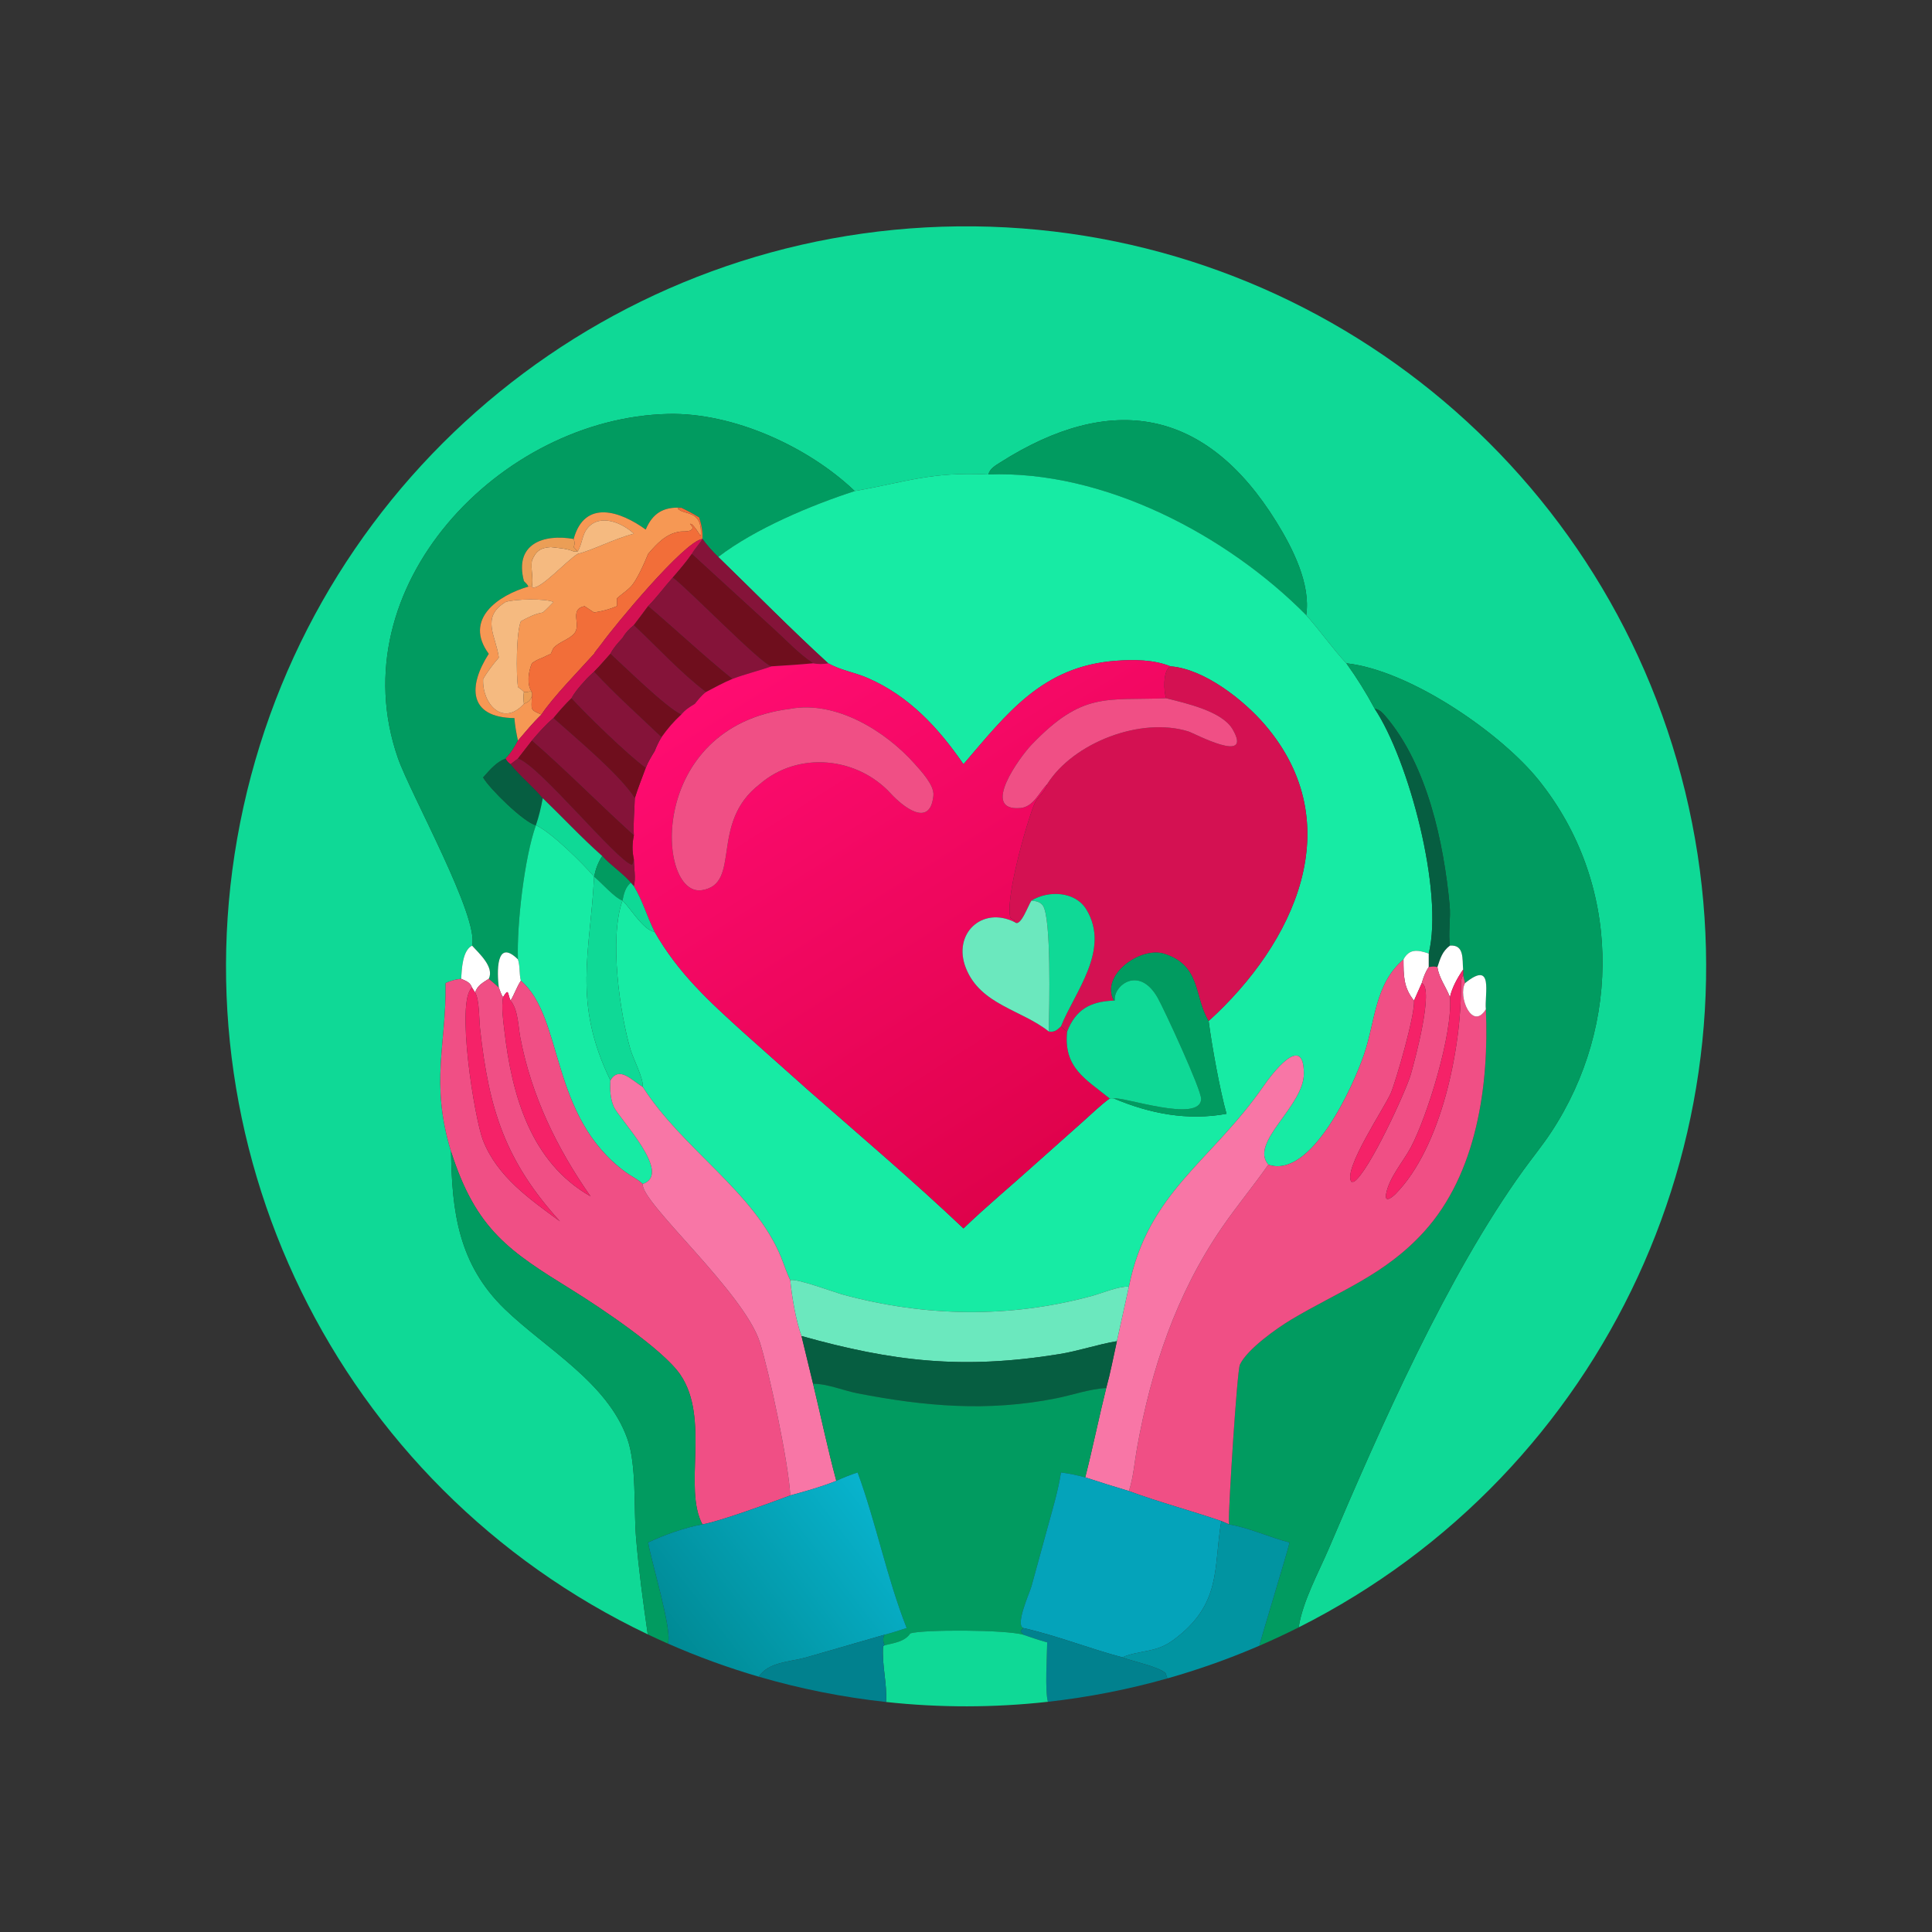 <?xml version="1.0" encoding="utf-8" ?>
<svg xmlns="http://www.w3.org/2000/svg" xmlns:xlink="http://www.w3.org/1999/xlink" width="1024" height="1024">
	<rect width="100%" height="100%" fill="#333333" stroke="none"/>
	<path fill="#0FD996" transform="scale(2 2)" d="M261.939 125.742C246.786 124.951 239.898 127.778 226.514 130.135C214.161 118.343 194.302 109.317 177.126 109.701C132.615 110.694 89.643 155.565 105.461 200.91C108.772 210.401 127.042 243.071 125.099 250.602C122.52 251.918 122.384 256.834 122.207 259.396C120.8 259.508 119.365 259.927 118.09 260.533L118.094 260.75C118.294 276.924 113.96 286.752 119.533 305.151C119.76 320.975 121.442 335.021 133.805 346.953C144.641 357.412 160.911 366.309 166.23 381.214C168.76 388.301 167.91 399.59 168.552 407.396C169.254 415.92 170.444 424.649 171.665 433.124C89.286 393.871 44.868 302.984 64.511 213.871C84.155 124.757 162.669 60.969 253.917 59.989C345.165 59.01 425.03 121.099 446.582 209.77C468.133 298.442 425.676 390.261 344.158 431.272C345.205 424.357 349.464 416.684 352.233 410.184C365.92 378.055 383.504 338.1 403.73 310.084C406.148 306.734 408.791 303.509 411.063 300.061C429.936 271.43 429.569 233.763 407.698 206.658C397.611 194.157 373.611 177.621 356.798 175.777C353.352 172.156 349.8 167.05 346.161 163.02C347.408 154.753 342.513 145.183 338.277 138.336C319.541 108.052 294.393 103.909 265.046 122.571C263.795 123.367 262.277 124.228 261.939 125.742Z"/>
	<path fill="#019B60" transform="scale(2 2)" d="M226.514 130.135C214.966 133.883 200.168 140.071 190.339 147.595C188.832 146.141 187.387 144.52 186.151 142.829C186.28 140.776 185.901 139.068 185.298 137.137C183.746 136.171 182.186 135.338 180.537 134.55C175.795 134.268 172.937 136.043 171.121 140.332C164.451 135.501 154.949 132.182 152.024 142.829C143.903 141.408 136.253 144.194 138.842 153.994C139.217 154.403 139.862 154.927 140.008 155.457C131.939 157.791 122.818 164.154 129.524 173.266C124.062 181.733 124.017 190.165 136.322 190.307C136.464 192.341 136.835 194.272 137.256 196.265C136.387 197.941 135.302 199.696 133.965 201.036C131.497 201.979 129.745 204.108 128.038 206.037C129.67 208.946 138.887 218.005 142.023 218.704L142.023 218.704C138.969 227.264 136.921 245.038 137.256 254.245C131.356 248.439 131.711 257.828 132.192 261.739C131.353 260.907 130.423 260.161 129.524 259.396C131.078 256.296 126.905 252.606 125.099 250.602C127.042 243.071 108.772 210.401 105.461 200.91C89.643 155.565 132.615 110.694 177.126 109.701C194.302 109.317 214.161 118.343 226.514 130.135Z"/>
	<path fill="#019B60" transform="scale(2 2)" d="M261.939 125.742C262.277 124.228 263.795 123.367 265.046 122.571C294.393 103.909 319.541 108.052 338.277 138.336C342.513 145.183 347.408 154.753 346.161 163.02C325.203 141.821 292.517 124.543 261.939 125.742Z"/>
	<path fill="#17EBA4" transform="scale(2 2)" d="M226.514 130.135C239.898 127.778 246.786 124.951 261.939 125.742C292.517 124.543 325.203 141.821 346.161 163.02C349.8 167.05 353.352 172.156 356.798 175.777C359.571 179.625 362.083 183.662 364.321 187.844C373.287 201.326 382.65 236.254 378.625 252.693C375.728 251.709 373.498 251.341 371.939 254.245C364.299 260.872 364.547 270.444 361.481 279.457C358.647 287.789 347.517 312.539 336.122 308.646C331.013 302.723 345.563 293.184 345.535 284.478C345.5 273.349 336.875 284.898 334.844 287.832C321.015 307.814 304.237 315.888 299.176 340.946C296.08 340.921 292.283 342.65 289.269 343.467C267.453 349.385 245.257 348.965 223.591 343.145C221.052 342.462 211.25 338.763 209.426 339.242C208.471 337.356 207.821 335.217 207.024 333.251C199.979 315.892 180.822 304.486 170.322 288.022C170.587 285.823 167.819 280.602 167.119 278.242C164.276 268.655 161.382 248.577 164.97 238.655C167.226 240.811 170.446 246.478 173.495 246.96C179.818 258.016 187.956 265.392 197.256 273.812L214.447 289.131C228.138 301.135 242.116 313.017 255.328 325.543C261.53 319.57 268.174 314.079 274.557 308.302L286.895 297.314C289.252 295.224 291.53 292.972 294.066 291.102C294.486 291.024 294.757 291.016 295.176 291.102C304.73 295.131 314.726 297.059 325.04 295.165C323.291 288.951 321.174 277.276 320.303 270.586C342.985 249.995 357.847 218.477 335.204 192.057C329.585 185.501 319.114 177.243 310.179 176.585C305.725 174.771 300.417 174.763 295.699 175.114C276.183 176.563 266.804 189.155 255.328 202.522C248.671 192.845 240.915 184.464 229.958 179.684C226.528 178.188 222.754 177.629 219.468 175.777C209.856 167.001 199.759 156.746 190.339 147.595C200.168 140.071 214.966 133.883 226.514 130.135Z"/>
	<path fill="#F69854" transform="scale(2 2)" d="M180.537 134.55L179.572 134.718C181.201 136.689 186.049 134.901 185.747 141.728L185.569 141.912C184.874 140.842 184.241 139.745 183.288 138.882L182.861 138.804L183.581 139.746C183.353 141.13 181.266 140.732 180.174 140.887C176.51 141.406 174.023 144.131 171.76 146.795C170.833 149.101 168.783 153.767 167.179 155.457C166.047 156.648 164.674 157.48 163.484 158.59C163.496 159.273 163.527 159.958 163.484 160.64C161.497 161.493 159.571 161.986 157.436 162.315L154.91 160.64C150.69 161.541 154.196 165.602 152.157 167.904C150.69 169.561 148.257 170.059 146.676 171.71L145.969 173.266C145.264 173.594 144.519 173.899 143.837 174.267C142.853 174.622 141.784 175.129 140.954 175.777C140.045 177.962 139.502 181.332 140.954 183.394L140.441 183.234C139.851 183.382 139.453 183.504 138.842 183.394C138.396 182.867 137.808 182.495 137.256 182.083C136.784 178.71 136.781 167.577 138.04 164.634C139.986 163.598 141.618 162.707 143.837 162.315C144.852 161.512 145.744 160.464 146.676 159.557C144.783 158.548 136.064 158.731 133.965 159.557C127.288 163.588 131.497 168.651 132.192 174.267C130.674 176.058 129.229 177.9 128.038 179.928C127.699 186.327 133.145 192.765 138.842 186.528C140.024 186.017 140.488 185.763 140.954 184.477C140.891 188.119 140.308 188.012 143.488 189.365C141.208 191.55 139.309 193.888 137.256 196.265C136.835 194.272 136.464 192.341 136.322 190.307C124.017 190.165 124.062 181.733 129.524 173.266C122.818 164.154 131.939 157.791 140.008 155.457C140.303 155.36 140.646 155.436 140.954 155.457L141.231 155.71C143.577 155.936 149.992 148.71 153.081 146.795C157.175 145.775 162.747 142.777 167.976 141.436C164.982 138.608 159.138 136.039 155.812 139.829C154.195 141.671 154.331 144.171 153.081 146.135L152.024 144.991C152.394 144.051 152.337 143.774 152.024 142.829C154.949 132.182 164.451 135.501 171.121 140.332C172.937 136.043 175.795 134.268 180.537 134.55Z"/>
	<path fill="#F26E39" transform="scale(2 2)" d="M171.76 146.795C174.023 144.131 176.51 141.406 180.174 140.887C181.266 140.732 183.353 141.13 183.581 139.746L182.861 138.804L183.288 138.882C184.241 139.745 184.874 140.842 185.569 141.912L185.747 141.728C186.049 134.901 181.201 136.689 179.572 134.718L180.537 134.55C182.186 135.338 183.746 136.171 185.298 137.137C185.901 139.068 186.28 140.776 186.151 142.829L186.151 142.829C181.341 143.377 162.535 166.247 159.595 170.367L158.56 171.71C158.233 172.158 157.658 172.775 157.436 173.266C153.555 177.589 146.482 184.798 143.488 189.365C140.308 188.012 140.891 188.119 140.954 184.477L140.954 183.394C139.502 181.332 140.045 177.962 140.954 175.777C141.784 175.129 142.853 174.622 143.837 174.267C144.519 173.899 145.264 173.594 145.969 173.266L146.676 171.71C148.257 170.059 150.69 169.561 152.157 167.904C154.196 165.602 150.69 161.541 154.91 160.64L157.436 162.315C159.571 161.986 161.497 161.493 163.484 160.64C163.527 159.958 163.496 159.273 163.484 158.59C164.674 157.48 166.047 156.648 167.179 155.457C168.783 153.767 170.833 149.101 171.76 146.795Z"/>
	<path fill="#F5BA80" transform="scale(2 2)" d="M153.081 146.135C154.331 144.171 154.195 141.671 155.812 139.829C159.138 136.039 164.982 138.608 167.976 141.436C162.747 142.777 157.175 145.775 153.081 146.795C149.992 148.71 143.577 155.936 141.231 155.71L140.954 155.457C141.39 153.31 140.626 150.881 140.954 148.581C141.988 146.077 143.192 145.136 145.969 144.991C148.019 145.239 150.103 145.327 152.024 146.135C152.364 146.061 152.734 146.119 153.081 146.135Z"/>
	<path fill="#EB9E56" transform="scale(2 2)" d="M138.842 153.994C136.253 144.194 143.903 141.408 152.024 142.829C152.337 143.774 152.394 144.051 152.024 144.991L153.081 146.135C152.734 146.119 152.364 146.061 152.024 146.135C150.103 145.327 148.019 145.239 145.969 144.991C143.192 145.136 141.988 146.077 140.954 148.581C140.626 150.881 141.39 153.31 140.954 155.457C140.646 155.436 140.303 155.36 140.008 155.457C139.862 154.927 139.217 154.403 138.842 153.994Z"/>
	<path fill="#851339" transform="scale(2 2)" d="M186.151 142.829L186.151 142.829C187.387 144.52 188.832 146.141 190.339 147.595C199.759 156.746 209.856 167.001 219.468 175.777C218.177 176.031 216.772 176.041 215.478 175.777C211.605 173.192 208.675 169.978 205.263 166.864L183.342 146.795C184.101 145.393 185.313 144.215 186.151 142.829Z"/>
	<path fill="#D41152" transform="scale(2 2)" d="M159.595 170.367C162.535 166.247 181.341 143.377 186.151 142.829C185.313 144.215 184.101 145.393 183.342 146.795C181.818 148.987 180.05 151.037 178.301 153.052C176.069 155.542 174.109 158.251 171.76 160.64C170.509 162.327 169.257 164.014 167.976 165.679C166.745 166.641 165.755 167.712 164.97 169.067C163.774 170.382 162.575 171.671 161.758 173.266C160.332 174.843 158.946 176.509 157.436 178.004C156.585 178.813 155.65 179.604 154.91 180.516C153.623 181.917 152.352 183.367 151.443 185.051C149.72 186.721 148.203 188.461 146.676 190.307C144.524 192.085 142.759 194.147 140.954 196.265L137.256 201.036L135.303 202.522C134.63 202.067 134.379 201.736 133.965 201.036C135.302 199.696 136.387 197.941 137.256 196.265C139.309 193.888 141.208 191.55 143.488 189.365C146.482 184.798 153.555 177.589 157.436 173.266C157.658 172.775 158.233 172.158 158.56 171.71L159.595 170.367Z"/>
	<path fill="#6F0E1D" transform="scale(2 2)" d="M178.301 153.052C180.05 151.037 181.818 148.987 183.342 146.795L205.263 166.864C208.675 169.978 211.605 173.192 215.478 175.777C211.796 176.132 208.137 176.356 204.447 176.585C201.835 176.138 182.476 156.144 178.301 153.052Z"/>
	<path fill="#851339" transform="scale(2 2)" d="M171.76 160.64C174.109 158.251 176.069 155.542 178.301 153.052C182.476 156.144 201.835 176.138 204.447 176.585C201.022 177.809 197.478 178.628 194.074 179.928C186.446 173.795 179.245 166.974 171.76 160.64Z"/>
	<path fill="#F5BA80" transform="scale(2 2)" d="M146.676 159.557C145.744 160.464 144.852 161.512 143.837 162.315C141.618 162.707 139.986 163.598 138.04 164.634C136.781 167.577 136.784 178.71 137.256 182.083C137.808 182.495 138.396 182.867 138.842 183.394C138.681 184.479 138.731 185.439 138.842 186.528C133.145 192.765 127.699 186.327 128.038 179.928C129.229 177.9 130.674 176.058 132.192 174.267C131.497 168.651 127.288 163.588 133.965 159.557C136.064 158.731 144.783 158.548 146.676 159.557Z"/>
	<path fill="#6F0E1D" transform="scale(2 2)" d="M171.76 160.64C179.245 166.974 186.446 173.795 194.074 179.928C191.674 180.929 189.39 182.187 187.089 183.394C180.485 178.407 174.109 171.406 167.976 165.679C169.257 164.014 170.509 162.327 171.76 160.64Z"/>
	<path fill="#851339" transform="scale(2 2)" d="M164.97 169.067C165.755 167.712 166.745 166.641 167.976 165.679C174.109 171.406 180.485 178.407 187.089 183.394C185.846 184.346 185.118 185.333 184.144 186.528C182.734 187.369 181.6 188.086 180.537 189.365C176.586 187.577 165.633 176.808 161.758 173.266C162.575 171.671 163.774 170.382 164.97 169.067Z"/>
	<path fill="#6F0E1D" transform="scale(2 2)" d="M157.436 178.004C158.946 176.509 160.332 174.843 161.758 173.266C165.633 176.808 176.586 187.577 180.537 189.365C178.534 191.212 176.878 193.139 175.309 195.363C169.293 189.63 163.101 184.09 157.436 178.004Z"/>
	<defs>
		<linearGradient id="gradient_0" gradientUnits="userSpaceOnUse" x1="296.345" y1="298.413" x2="213.087" y2="167.257">
			<stop offset="0" stop-color="#DF024B"/>
			<stop offset="1" stop-color="#FF0C71"/>
		</linearGradient>
	</defs>
	<path fill="url(#gradient_0)" transform="scale(2 2)" d="M215.478 175.777C216.772 176.041 218.177 176.031 219.468 175.777C222.754 177.629 226.528 178.188 229.958 179.684C240.915 184.464 248.671 192.845 255.328 202.522C266.804 189.155 276.183 176.563 295.699 175.114C300.417 174.763 305.725 174.771 310.179 176.585C308.098 177.609 308.396 183.548 309.074 185.051C293.052 185.662 286.928 183.205 273.324 197.411C270.497 200.364 259.545 215.107 270.451 214.129C273.877 213.822 275.38 209.983 277.516 207.796C276.899 209.961 274.914 211.096 274.105 213.09C271.976 218.34 266.275 238.394 267.792 243.291L268.791 243.881L268.914 244.377C260.282 240.056 252.356 247.444 255.978 256.564C259.84 266.291 270.72 267.585 277.953 273.369C279.483 273.573 280.045 273.033 281.165 272.011C281.668 272.476 282.181 273.076 282.8 273.369C281.795 283.007 287.75 285.962 294.066 291.102C291.53 292.972 289.252 295.224 286.895 297.314L274.557 308.302C268.174 314.079 261.53 319.57 255.328 325.543C242.116 313.017 228.138 301.135 214.447 289.131L197.256 273.812C187.956 265.392 179.818 258.016 173.495 246.96C171.517 243.066 170.256 238.523 167.976 234.842C168.538 232.828 167.992 229.87 167.976 227.724C167.495 225.501 167.513 223.614 167.976 221.395C167.77 218.065 168.152 214.844 168.227 211.525C169.056 208.824 170.151 206.15 171.121 203.493C171.759 201.903 172.599 200.505 173.495 199.05C174.026 197.746 174.548 196.555 175.309 195.363C176.878 193.139 178.534 191.212 180.537 189.365C181.6 188.086 182.734 187.369 184.144 186.528C185.118 185.333 185.846 184.346 187.089 183.394C189.39 182.187 191.674 180.929 194.074 179.928C197.478 178.628 201.022 177.809 204.447 176.585C208.137 176.356 211.796 176.132 215.478 175.777ZM209.426 187.844C171.217 192.595 173.969 237.786 186 235.905C196.672 234.237 187.862 218.14 201.357 207.796C211.549 198.996 227.134 200.53 236.12 210.35C239.087 213.592 246.525 219.706 247.366 210.784C247.622 208.062 244.05 204.283 242.378 202.402C234.687 193.749 221.582 185.609 209.426 187.844Z"/>
	<path fill="#019B60" transform="scale(2 2)" d="M356.798 175.777C373.611 177.621 397.611 194.157 407.698 206.658C429.569 233.763 429.936 271.43 411.063 300.061C408.791 303.509 406.148 306.734 403.73 310.084C383.504 338.1 365.92 378.055 352.233 410.184C349.464 416.684 345.205 424.357 344.158 431.272C340.744 432.99 337.281 434.607 333.772 436.122C333.661 435.836 341.106 411.641 341.751 408.771C336.407 407.423 331.098 404.875 325.709 403.982L325.67 403.159C325.524 399.904 327.83 363.266 328.584 361.653C330.507 357.541 338.392 351.988 342.122 349.752C354.775 342.165 366.837 338.038 377.376 326.436C391.397 311.002 394.649 287.539 393.768 267.481C393.363 263.502 395.972 254.278 388.258 260.533L387.743 258.426C387.806 257.928 387.763 257.44 387.743 256.94C387.494 254.175 388.099 250.286 384.249 250.602C383.753 247.471 384.494 243.309 384.167 239.856C382.601 223.31 378.247 202.815 367.237 189.885C366.456 188.968 365.559 187.939 364.321 187.844C362.083 183.662 359.571 179.625 356.798 175.777Z"/>
	<path fill="#D41152" transform="scale(2 2)" d="M310.179 176.585C319.114 177.243 329.585 185.501 335.204 192.057C357.847 218.477 342.985 249.995 320.303 270.586C316.362 264.107 318.407 255.892 308.553 252.757C302.293 250.765 291.539 258.338 295.176 265.162C288.868 265.414 285.098 267.545 282.8 273.369C282.181 273.076 281.668 272.476 281.165 272.011C284.754 262.979 294.375 251.711 287.896 241.018C284.959 236.172 277.799 235.922 273.35 238.655C272.516 239.769 270.463 245.905 268.914 244.377L268.791 243.881L267.792 243.291C266.275 238.394 271.976 218.34 274.105 213.09C274.914 211.096 276.899 209.961 277.516 207.796C284.503 196.734 302.422 189.91 314.956 193.844C316.528 194.337 332.236 202.81 326.629 193.23C323.834 188.453 314.163 186.339 309.074 185.051C308.396 183.548 308.098 177.609 310.179 176.585Z"/>
	<path fill="#851339" transform="scale(2 2)" d="M154.91 180.516C155.65 179.604 156.585 178.813 157.436 178.004C163.101 184.09 169.293 189.63 175.309 195.363C174.548 196.555 174.026 197.746 173.495 199.05C172.599 200.505 171.759 201.903 171.121 203.493C166.81 200.522 154.604 188.655 151.443 185.051C152.352 183.367 153.623 181.917 154.91 180.516Z"/>
	<path fill="#EB9E56" transform="scale(2 2)" d="M138.842 183.394C139.453 183.504 139.851 183.382 140.441 183.234L140.954 183.394L140.954 184.477C140.488 185.763 140.024 186.017 138.842 186.528C138.731 185.439 138.681 184.479 138.842 183.394Z"/>
	<path fill="#F04F85" transform="scale(2 2)" d="M277.516 207.796C275.38 209.983 273.877 213.822 270.451 214.129C259.545 215.107 270.497 200.364 273.324 197.411C286.928 183.205 293.052 185.662 309.074 185.051C314.163 186.339 323.834 188.453 326.629 193.23C332.236 202.81 316.528 194.337 314.956 193.844C302.422 189.91 284.503 196.734 277.516 207.796Z"/>
	<path fill="#6F0E1D" transform="scale(2 2)" d="M146.676 190.307C148.203 188.461 149.72 186.721 151.443 185.051C154.604 188.655 166.81 200.522 171.121 203.493C170.151 206.15 169.056 208.824 168.227 211.525C164.436 205.466 152.446 195.44 146.676 190.307Z"/>
	<path fill="#065E41" transform="scale(2 2)" d="M364.321 187.844C365.559 187.939 366.456 188.968 367.237 189.885C378.247 202.815 382.601 223.31 384.167 239.856C384.494 243.309 383.753 247.471 384.249 250.602C382.197 252.151 381.713 253.954 380.934 256.293C380.109 256.045 379.466 256.165 378.625 256.293L378.625 252.693C382.65 236.254 373.287 201.326 364.321 187.844Z"/>
	<path fill="#F04F85" transform="scale(2 2)" d="M201.357 207.796C187.862 218.14 196.672 234.237 186 235.905C173.969 237.786 171.217 192.595 209.426 187.844C221.582 185.609 234.687 193.749 242.378 202.402C244.05 204.283 247.622 208.062 247.366 210.784C246.525 219.706 239.087 213.592 236.12 210.35C227.134 200.53 211.549 198.996 201.357 207.796Z"/>
	<path fill="#851339" transform="scale(2 2)" d="M140.954 196.265C142.759 194.147 144.524 192.085 146.676 190.307C152.446 195.44 164.436 205.466 168.227 211.525C168.152 214.844 167.77 218.065 167.976 221.395C158.856 213.157 150.23 204.34 140.954 196.265Z"/>
	<path fill="#6F0E1D" transform="scale(2 2)" d="M140.954 196.265C150.23 204.34 158.856 213.157 167.976 221.395C167.513 223.614 167.495 225.501 167.976 227.724C167.878 228.306 167.865 228.753 167.461 229.209C163.41 228.106 142.713 202.597 137.256 201.036L140.954 196.265Z"/>
	<path fill="#065E41" transform="scale(2 2)" d="M128.038 206.037C129.745 204.108 131.497 201.979 133.965 201.036C134.379 201.736 134.63 202.067 135.303 202.522C137.909 205.751 141.174 208.354 143.837 211.525C143.401 213.936 142.815 216.383 142.023 218.704C138.887 218.005 129.67 208.946 128.038 206.037Z"/>
	<path fill="#851339" transform="scale(2 2)" d="M135.303 202.522L137.256 201.036C142.713 202.597 163.41 228.106 167.461 229.209C167.865 228.753 167.878 228.306 167.976 227.724C167.992 229.87 168.538 232.828 167.976 234.842L167.179 233.933C165.054 231.42 161.898 229.395 159.595 226.853C154.103 221.997 149.112 216.609 143.837 211.525C141.174 208.354 137.909 205.751 135.303 202.522Z"/>
	<path fill="#0FD996" transform="scale(2 2)" d="M143.837 211.525C149.112 216.609 154.103 221.997 159.595 226.853C158.466 228.628 157.877 230.264 157.436 232.321C154.486 228.863 146.044 220.463 142.023 218.704L142.023 218.704C142.815 216.383 143.401 213.936 143.837 211.525Z"/>
	<path fill="#17EBA4" transform="scale(2 2)" d="M142.023 218.704C146.044 220.463 154.486 228.863 157.436 232.321L157.436 232.321L157.42 232.683C156.422 252.462 151.657 265.522 161.758 286.303C161.639 288.698 161.674 291.024 162.654 293.267C164.096 296.563 178.397 311.082 170.322 313.764C169.18 312.604 167.169 311.649 165.824 310.661C145.483 295.737 149.538 269.774 138.04 259.893C137.554 258.039 137.869 256.058 137.256 254.245C136.921 245.038 138.969 227.264 142.023 218.704Z"/>
	<path fill="#019B60" transform="scale(2 2)" d="M159.595 226.853C161.898 229.395 165.054 231.42 167.179 233.933C165.711 235.108 165.324 236.892 164.97 238.655C162.896 237.966 159.357 233.859 157.436 232.321L157.436 232.321C157.877 230.264 158.466 228.628 159.595 226.853Z"/>
	<path fill="#0FD996" transform="scale(2 2)" d="M157.436 232.321C159.357 233.859 162.896 237.966 164.97 238.655C165.324 236.892 165.711 235.108 167.179 233.933L167.976 234.842C170.256 238.523 171.517 243.066 173.495 246.96C170.446 246.478 167.226 240.811 164.97 238.655C161.382 248.577 164.276 268.655 167.119 278.242C167.819 280.602 170.587 285.823 170.322 288.022C167.465 286.373 164.137 282.344 161.758 286.303C151.657 265.522 156.422 252.462 157.42 232.683L157.436 232.321Z"/>
	<path fill="#0FD996" transform="scale(2 2)" d="M273.35 238.655C277.799 235.922 284.959 236.172 287.896 241.018C294.375 251.711 284.754 262.979 281.165 272.011C280.045 273.033 279.483 273.573 277.953 273.369C278.053 267.07 278.682 242.914 276.313 239.901C275.534 238.91 274.531 238.822 273.35 238.655Z"/>
	<path fill="#6BE8BE" transform="scale(2 2)" d="M268.914 244.377C270.463 245.905 272.516 239.769 273.35 238.655C274.531 238.822 275.534 238.91 276.313 239.901C278.682 242.914 278.053 267.07 277.953 273.369C270.72 267.585 259.84 266.291 255.978 256.564C252.356 247.444 260.282 240.056 268.914 244.377Z"/>
	<path fill="white" transform="scale(2 2)" d="M122.207 259.396C122.384 256.834 122.52 251.918 125.099 250.602C126.905 252.606 131.078 256.296 129.524 259.396C127.898 260.475 126.572 261.082 125.899 263.015L125.099 261.739C124.591 260.28 123.525 259.982 122.207 259.396Z"/>
	<path fill="white" transform="scale(2 2)" d="M380.934 256.293C381.713 253.954 382.197 252.151 384.249 250.602C388.099 250.286 387.494 254.175 387.743 256.94C386.295 259.044 384.781 261.731 384.249 264.245C383.221 261.545 381.347 259.206 380.934 256.293Z"/>
	<path fill="white" transform="scale(2 2)" d="M132.192 261.739C131.711 257.828 131.356 248.439 137.256 254.245C137.869 256.058 137.554 258.039 138.04 259.893C136.924 261.568 136.34 263.473 135.303 265.162C134.488 263.375 134.903 261.638 133.32 264.245C132.785 263.565 132.547 262.538 132.192 261.739Z"/>
	<path fill="white" transform="scale(2 2)" d="M371.939 254.245C373.498 251.341 375.728 251.709 378.625 252.693L378.625 256.293C377.727 257.587 377.208 259.026 376.78 260.533L374.721 265.162C371.904 261.653 371.967 258.506 371.939 254.245Z"/>
	<path fill="#019B60" transform="scale(2 2)" d="M295.176 265.162C291.539 258.338 302.293 250.765 308.553 252.757C318.407 255.892 316.362 264.107 320.303 270.586C321.174 277.276 323.291 288.951 325.04 295.165C314.726 297.059 304.73 295.131 295.176 291.102C297.635 290.556 318.14 297.741 318.314 291.23C318.38 288.794 308.529 267.485 306.807 264.443C301.847 255.679 294.968 261.263 295.438 265.124L295.176 265.162Z"/>
	<path fill="#F04F85" transform="scale(2 2)" d="M336.122 308.646C347.517 312.539 358.647 287.789 361.481 279.457C364.547 270.444 364.299 260.872 371.939 254.245C371.967 258.506 371.904 261.653 374.721 265.162C375.085 268.777 369.948 286.452 368.609 289.622C366.955 293.538 355.724 310.06 358.149 313.21L358.823 313.159C362.737 310.687 372.67 288.969 373.874 284.731C374.841 281.327 380.147 261.985 376.78 260.533C377.208 259.026 377.727 257.587 378.625 256.293C379.466 256.165 380.109 256.045 380.934 256.293C381.347 259.206 383.221 261.545 384.249 264.245C385.068 273.817 378.236 295.844 373.925 303.991C371.843 307.925 368.127 312.022 367.322 316.449C366.877 318.9 368.934 317.324 369.836 316.408C381.99 304.075 387.327 277.673 387.175 260.847C387.167 259.908 387.264 259.241 387.743 258.426L388.258 260.533C386.292 264.013 390.153 273.359 393.768 267.481C394.649 287.539 391.397 311.002 377.376 326.436C366.837 338.038 354.775 342.165 342.122 349.752C338.392 351.988 330.507 357.541 328.584 361.653C327.83 363.266 325.524 399.904 325.67 403.159L325.709 403.982L323.663 403.087C315.54 400.309 307.237 398.119 299.176 395.143C300.345 391.648 300.664 387.377 301.324 383.725C305.109 362.761 311.646 343.081 323.792 325.359C327.711 319.641 332.16 314.312 336.122 308.646Z"/>
	<path fill="#F52268" transform="scale(2 2)" d="M384.249 264.245C384.781 261.731 386.295 259.044 387.743 256.94C387.763 257.44 387.806 257.928 387.743 258.426C387.264 259.241 387.167 259.908 387.175 260.847C387.327 277.673 381.99 304.075 369.836 316.408C368.934 317.324 366.877 318.9 367.322 316.449C368.127 312.022 371.843 307.925 373.925 303.991C378.236 295.844 385.068 273.817 384.249 264.245Z"/>
	<path fill="white" transform="scale(2 2)" d="M388.258 260.533C395.972 254.278 393.363 263.502 393.768 267.481C390.153 273.359 386.292 264.013 388.258 260.533Z"/>
	<path fill="#F04F85" transform="scale(2 2)" d="M118.09 260.533C119.365 259.927 120.8 259.508 122.207 259.396C123.525 259.982 124.591 260.28 125.099 261.739C120.755 265.131 125.688 296.367 128.045 302.3C131.845 311.868 140.402 317.807 148.399 323.669C133.923 307.677 129.561 294.136 127.209 272.504C126.961 270.228 127.057 264.812 125.899 263.015C126.572 261.082 127.898 260.475 129.524 259.396C130.423 260.161 131.353 260.907 132.192 261.739C132.547 262.538 132.785 263.565 133.32 264.245C132.833 267.012 133.345 270.317 133.667 273.113C135.634 290.212 140.664 308.063 156.497 317.035C147.515 304.172 140.82 290.36 137.881 274.923C137.325 272.001 137.305 267.532 135.303 265.162C136.34 263.473 136.924 261.568 138.04 259.893C149.538 269.774 145.483 295.737 165.824 310.661C167.169 311.649 169.18 312.604 170.322 313.764C169.773 318.608 197.167 342.428 201.383 355.758C203.821 363.466 209.057 388.001 209.426 396.304C204.688 398.059 190.983 403.138 186.151 403.982C180.969 394.34 188.246 375.941 180.277 364.281C175.668 357.539 158.772 346.319 151.622 341.888C135.113 331.658 126.191 326.031 119.533 305.151C113.96 286.752 118.294 276.924 118.094 260.75L118.09 260.533Z"/>
	<path fill="#0FD996" transform="scale(2 2)" d="M282.8 273.369C285.098 267.545 288.868 265.414 295.176 265.162L295.438 265.124C294.968 261.263 301.847 255.679 306.807 264.443C308.529 267.485 318.38 288.794 318.314 291.23C318.14 297.741 297.635 290.556 295.176 291.102C294.757 291.016 294.486 291.024 294.066 291.102C287.75 285.962 281.795 283.007 282.8 273.369Z"/>
	<path fill="#F52268" transform="scale(2 2)" d="M374.721 265.162L376.78 260.533C380.147 261.985 374.841 281.327 373.874 284.731C372.67 288.969 362.737 310.687 358.823 313.159L358.149 313.21C355.724 310.06 366.955 293.538 368.609 289.622C369.948 286.452 375.085 268.777 374.721 265.162Z"/>
	<path fill="#F52268" transform="scale(2 2)" d="M148.399 323.669C140.402 317.807 131.845 311.868 128.045 302.3C125.688 296.367 120.755 265.131 125.099 261.739L125.899 263.015C127.057 264.812 126.961 270.228 127.209 272.504C129.561 294.136 133.923 307.677 148.399 323.669Z"/>
	<path fill="#F52268" transform="scale(2 2)" d="M133.32 264.245C134.903 261.638 134.488 263.375 135.303 265.162C137.305 267.532 137.325 272.001 137.881 274.923C140.82 290.36 147.515 304.172 156.497 317.035C140.664 308.063 135.634 290.212 133.667 273.113C133.345 270.317 132.833 267.012 133.32 264.245Z"/>
	<path fill="#F876A6" transform="scale(2 2)" d="M336.122 308.646C332.16 314.312 327.711 319.641 323.792 325.359C311.646 343.081 305.109 362.761 301.324 383.725C300.664 387.377 300.345 391.648 299.176 395.143C295.301 393.979 291.441 392.79 287.601 391.517C289.601 383.666 291.208 375.707 293.163 367.841C294.286 363.766 295.076 359.557 295.988 355.428L299.176 340.946C304.237 315.888 321.015 307.814 334.844 287.832C336.875 284.898 345.5 273.349 345.535 284.478C345.563 293.184 331.013 302.723 336.122 308.646Z"/>
	<path fill="#F876A6" transform="scale(2 2)" d="M161.758 286.303C164.137 282.344 167.465 286.373 170.322 288.022C180.822 304.486 199.979 315.892 207.024 333.251C207.821 335.217 208.471 337.356 209.426 339.242C209.861 343.682 210.897 349.936 212.407 354.059L215.478 366.736C217.539 375.286 219.343 383.95 221.632 392.439C217.704 394.02 213.512 395.195 209.426 396.304C209.057 388.001 203.821 363.466 201.383 355.758C197.167 342.428 169.773 318.608 170.322 313.764C178.397 311.082 164.096 296.563 162.654 293.267C161.674 291.024 161.639 288.698 161.758 286.303Z"/>
	<path fill="#019B60" transform="scale(2 2)" d="M119.533 305.151C126.191 326.031 135.113 331.658 151.622 341.888C158.772 346.319 175.668 357.539 180.277 364.281C188.246 375.941 180.969 394.34 186.151 403.982C181.476 404.814 176.05 406.756 171.76 408.771C172.513 413.55 178.345 432.499 176.984 435.561C175.199 434.775 173.426 433.963 171.665 433.124C170.444 424.649 169.254 415.92 168.552 407.396C167.91 399.59 168.76 388.301 166.23 381.214C160.911 366.309 144.641 357.412 133.805 346.953C121.442 335.021 119.76 320.975 119.533 305.151Z"/>
	<path fill="#6BE8BE" transform="scale(2 2)" d="M209.426 339.242C211.25 338.763 221.052 342.462 223.591 343.145C245.257 348.965 267.453 349.385 289.269 343.467C292.283 342.65 296.08 340.921 299.176 340.946L295.988 355.428C290.883 356.272 285.894 358.018 280.738 358.851C255.102 362.996 236.634 360.844 212.407 354.059C210.897 349.936 209.861 343.682 209.426 339.242Z"/>
	<path fill="#065E41" transform="scale(2 2)" d="M212.407 354.059C236.634 360.844 255.102 362.996 280.738 358.851C285.894 358.018 290.883 356.272 295.988 355.428C295.076 359.557 294.286 363.766 293.163 367.841C288.645 368.099 284.259 369.705 279.834 370.583C261.796 374.165 245.122 372.717 227.23 369.244C223.721 368.563 218.877 366.594 215.478 366.736L212.407 354.059Z"/>
	<path fill="#019B60" transform="scale(2 2)" d="M215.478 366.736C218.877 366.594 223.721 368.563 227.23 369.244C245.122 372.717 261.796 374.165 279.834 370.583C284.259 369.705 288.645 368.099 293.163 367.841C291.208 375.707 289.601 383.666 287.601 391.517C285.439 390.946 283.392 390.486 281.165 390.223C280.426 395.031 279.002 399.749 277.719 404.432L273.347 420.394C272.837 422.187 268.944 430.683 271.216 431.447L270.501 432.192C270.712 432.659 270.748 432.693 271.138 432.975L271.216 433.229C266.537 431.838 244.447 431.827 241.241 432.861C239.769 435.083 236.858 435.422 234.38 436.013C234.052 434.898 233.863 434.322 234.38 433.229C236.364 432.75 238.321 432.043 240.276 431.447C234.979 417.981 232.237 403.739 227.285 390.223C225.349 390.839 223.474 391.585 221.632 392.439C219.343 383.95 217.539 375.286 215.478 366.736Z"/>
	<path fill="#04A3BA" transform="scale(2 2)" d="M281.165 390.223C283.392 390.486 285.439 390.946 287.601 391.517C291.441 392.79 295.301 393.979 299.176 395.143C307.237 398.119 315.54 400.309 323.663 403.087C321.525 415.352 323.959 425.144 310.831 434.711C306.165 438.111 302.138 437.211 297.416 439.208C288.601 436.868 280.129 433.472 271.216 431.447C268.944 430.683 272.837 422.187 273.347 420.394L277.719 404.432C279.002 399.749 280.426 395.031 281.165 390.223Z"/>
	<defs>
		<linearGradient id="gradient_1" gradientUnits="userSpaceOnUse" x1="181.085" y1="438.859" x2="233.051" y2="398.862">
			<stop offset="0" stop-color="#008A95"/>
			<stop offset="1" stop-color="#08B3CD"/>
		</linearGradient>
	</defs>
	<path fill="url(#gradient_1)" transform="scale(2 2)" d="M221.632 392.439C223.474 391.585 225.349 390.839 227.285 390.223C232.237 403.739 234.979 417.981 240.276 431.447C238.321 432.043 236.364 432.75 234.38 433.229L213.549 439.258C209.343 440.431 203.633 440.426 201.095 444.345C192.875 441.947 184.82 439.012 176.984 435.561C178.345 432.499 172.513 413.55 171.76 408.771C176.05 406.756 181.476 404.814 186.151 403.982C190.983 403.138 204.688 398.059 209.426 396.304C213.512 395.195 217.704 394.02 221.632 392.439Z"/>
	<path fill="#0194A1" transform="scale(2 2)" d="M323.663 403.087L325.709 403.982C331.098 404.875 336.407 407.423 341.751 408.771C341.106 411.641 333.661 435.836 333.772 436.122C325.839 439.548 317.689 442.446 309.373 444.797L308.858 443.372C306.972 441.661 300.169 440.297 297.416 439.208C302.138 437.211 306.165 438.111 310.831 434.711C323.959 425.144 321.525 415.352 323.663 403.087Z"/>
	<path fill="#01818E" transform="scale(2 2)" d="M271.216 431.447C280.129 433.472 288.601 436.868 297.416 439.208C300.169 440.297 306.972 441.661 308.858 443.372L309.373 444.797C299.005 447.729 288.412 449.8 277.703 450.992C276.88 447.943 277.478 438.862 277.516 435.245C275.381 434.657 273.303 433.969 271.216 433.229L271.138 432.975C270.748 432.693 270.712 432.659 270.501 432.192L271.216 431.447Z"/>
	<path fill="#0FD996" transform="scale(2 2)" d="M234.38 436.013C236.858 435.422 239.769 435.083 241.241 432.861C244.447 431.827 266.537 431.838 271.216 433.229C273.303 433.969 275.381 434.657 277.516 435.245C277.478 438.862 276.88 447.943 277.703 450.992C263.454 452.577 249.075 452.595 234.822 451.045C235.134 446.205 233.667 441.216 234.028 436.302L234.38 436.013Z"/>
	<path fill="#01818E" transform="scale(2 2)" d="M201.095 444.345C203.633 440.426 209.343 440.431 213.549 439.258L234.38 433.229C233.863 434.322 234.052 434.898 234.38 436.013L234.028 436.302C233.667 441.216 235.134 446.205 234.822 451.045C223.405 449.803 212.12 447.561 201.095 444.345Z"/>
</svg>
